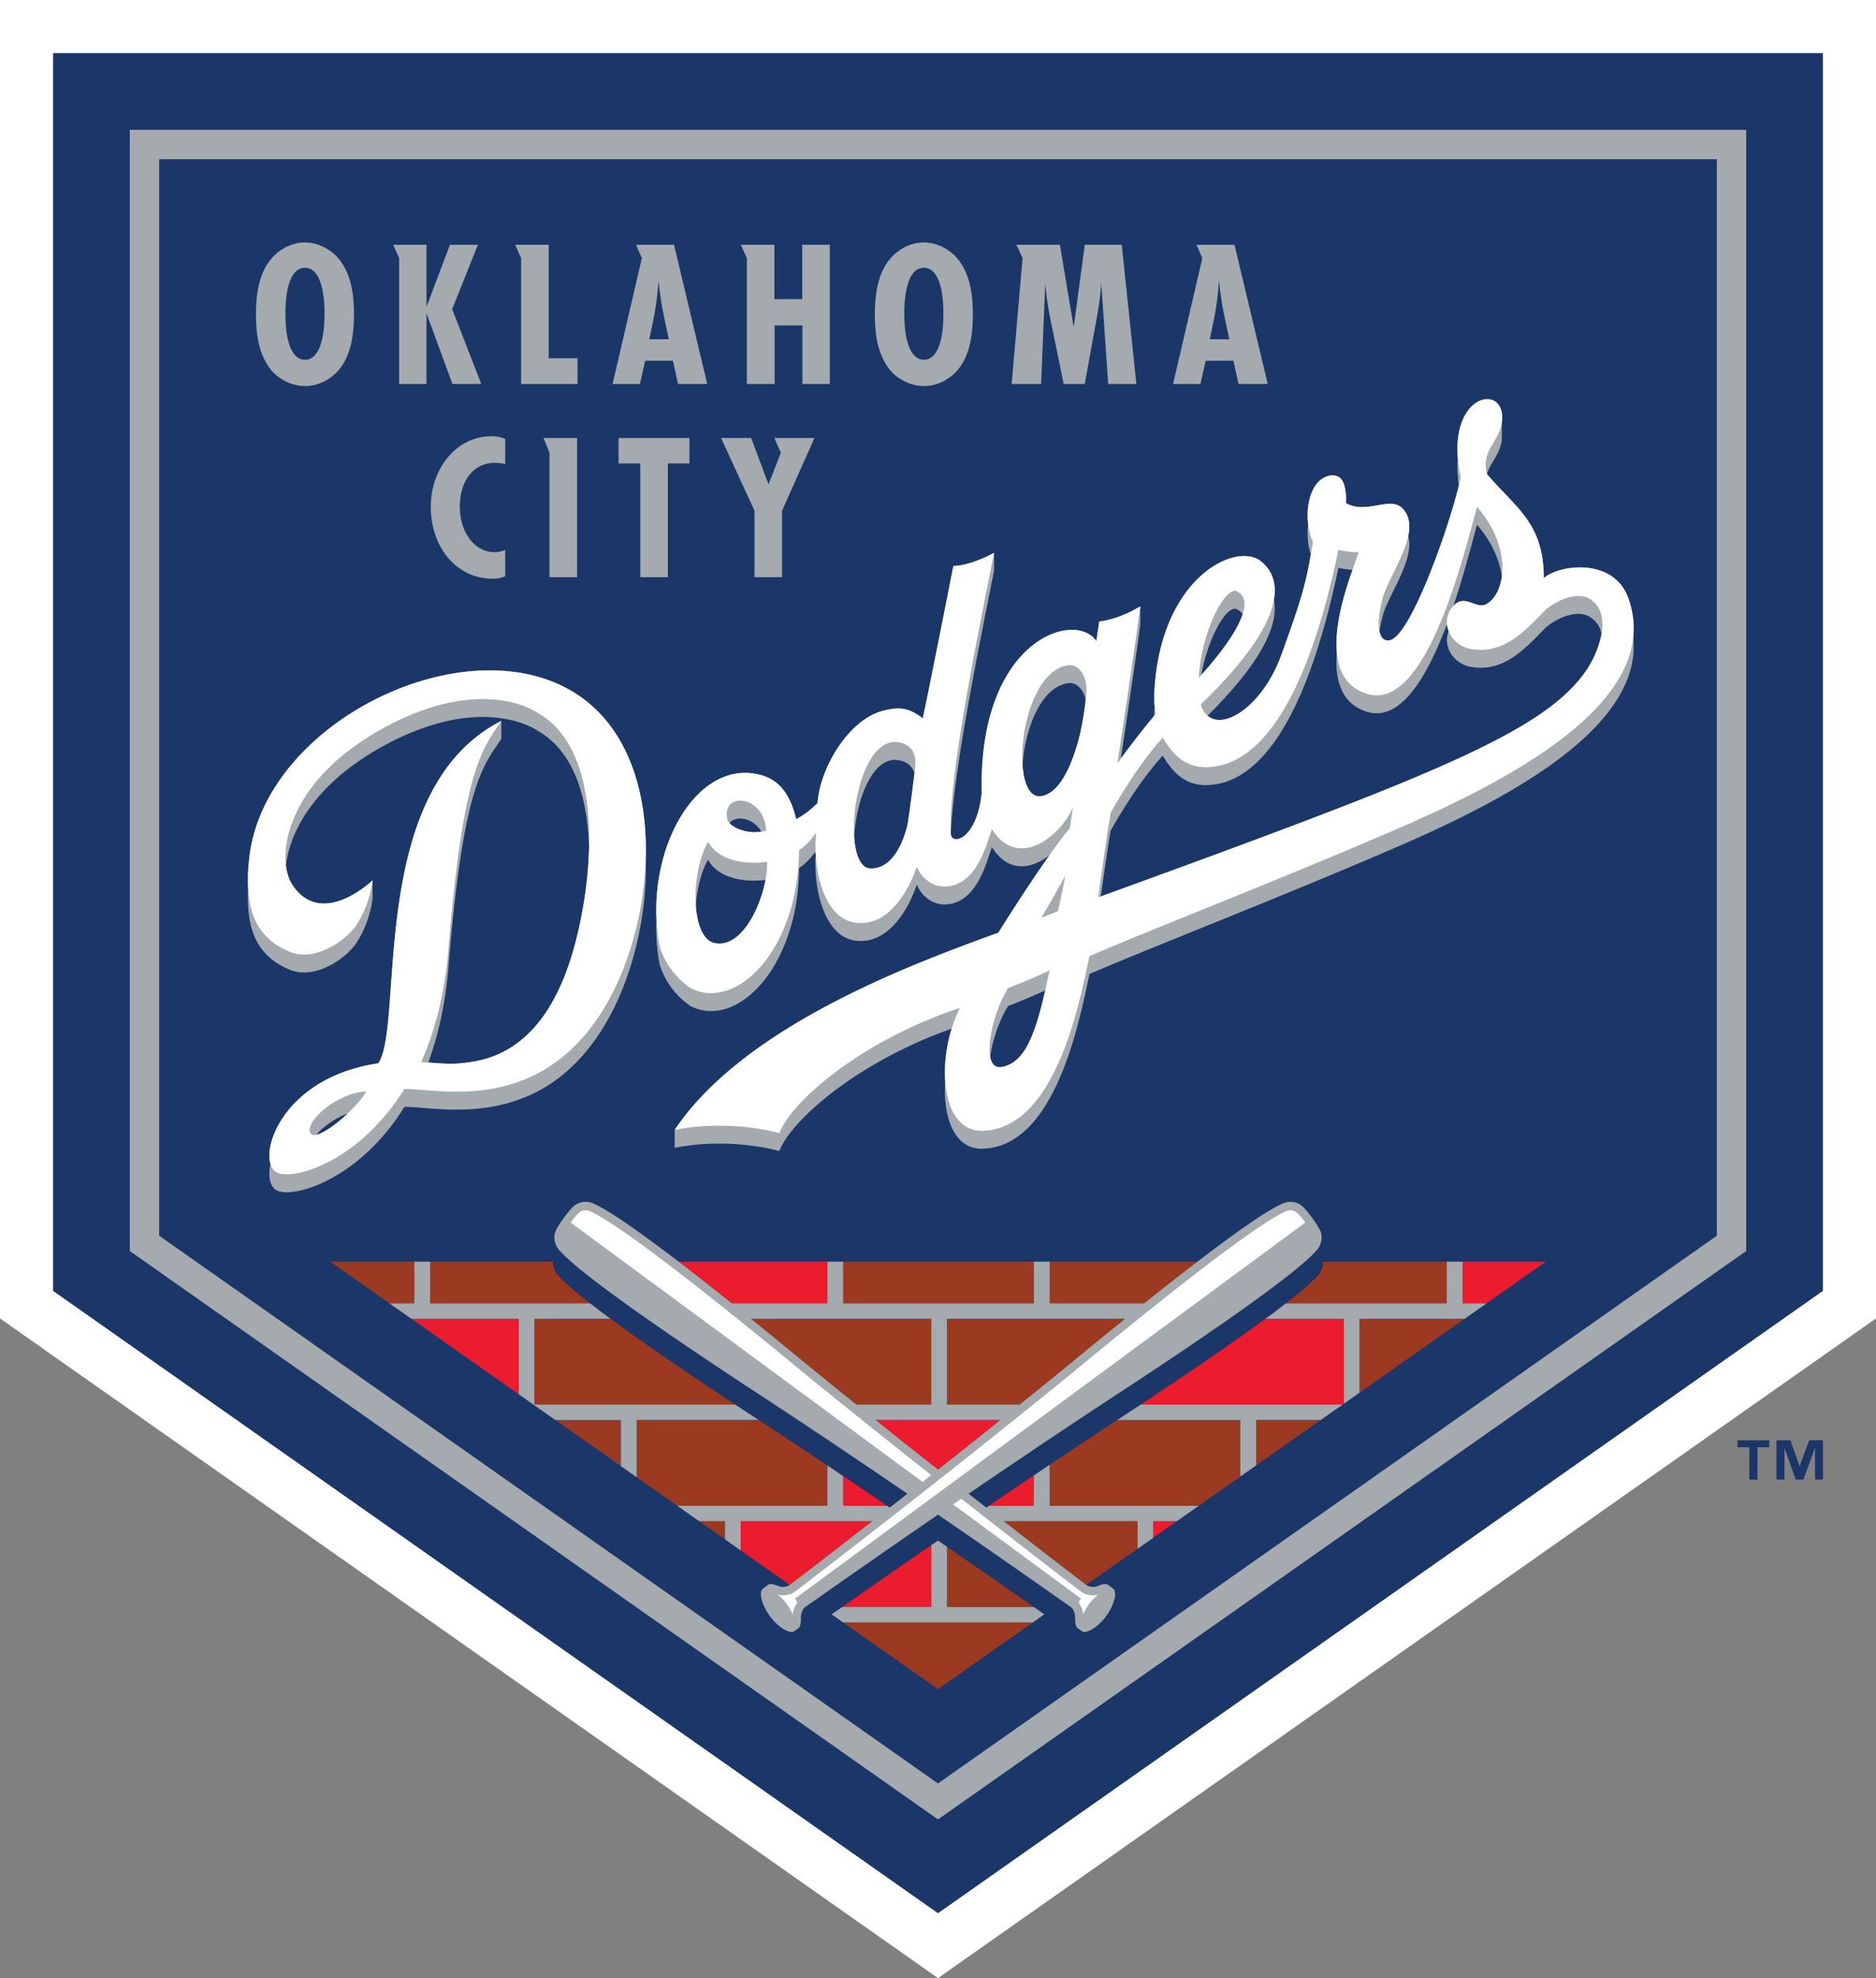<svg id="Layer_1" xmlns="http://www.w3.org/2000/svg" viewBox="0 0 364.447 384.148"><rect x="0" y="0" width="364.447" height="384.148" fill="#808080" stroke="none"/><style>.st0{fill:#fff}.st1{fill:#1b3668}.st2{fill:#a4aaad}.st3{fill:#eb1c2d}.st4{fill:#9b3921}</style><path class="st0" d="M0 0v256.04l182.223 128.108L364.447 256.04V0z"/><path class="st1" d="M10.309 10.307v240.382l171.914 120.86 171.915-120.86V10.307z"/><path class="st2" d="M25.212 242.948V25.211h314.023v217.737L182.223 353.33z"/><path class="st1" d="M30.924 239.98V30.924h302.598V239.98L182.223 346.347z"/><path class="st3" d="M123.69 245.016h37.036v8.103H123.69zM284.142 245.016v8.102h4.645l11.525-8.102zM100.776 270.775v-14.671H79.908zM221.707 272.775h39.118l.244-.171v-16.5h-39.362zM163.803 275.76h37.038v16.671h-37.038zM180.922 295.416h-37.038v5.665l15.654 11.006h21.384zM224.03 295.416v3.229l4.592-3.229z"/><path class="st4" d="M80.501 245.016H64.135l11.524 8.102h4.842zM83.575 245.016h37.04v8.103h-37.04zM163.803 245.016h37.038v8.103h-37.038zM203.915 245.016h37.038v8.103h-37.038zM244.029 245.016h37.038v8.103h-37.038zM103.81 256.104h39.361v16.671H103.81zM143.884 256.104h37.038v16.671h-37.038zM183.957 256.104h37.039v16.671h-37.039zM264.102 270.472l20.437-14.368h-20.437zM120.615 275.76h-12.749l12.749 8.962zM160.727 275.76H123.69v11.125l7.887 5.546h29.15zM203.915 292.431h28.955l8.084-5.685V275.76h-37.039zM244.029 284.584l12.552-8.824h-12.552zM140.849 295.416h-5.025l5.025 3.531zM183.957 295.416v16.671h20.951l16.089-11.311v-5.36zM200.662 315.072h-36.878l18.439 12.963z"/><path class="st2" d="M284.142 245.016h-3.075v8.103h-37.038v-8.103h-3.075v8.103h-37.038v-8.103h-3.075v8.103h-37.038v-8.103h-3.076v8.103H123.69v-8.103h-3.075v8.103h-37.04v-8.103h-3.074v8.103h-4.842l4.249 2.986h20.869v14.671l7.09 4.984h12.749v8.962l3.075 2.163V275.76h37.036v16.671h-29.149l4.247 2.985h5.025v3.531l3.035 2.134v-5.665h37.038v16.671h-21.384l4.245 2.985h36.878l4.246-2.985h-20.95v-16.671h37.039v5.36l3.033-2.132v-3.229h4.592l4.248-2.985h-28.954v-16.67h37.038v10.986l3.075-2.162v-8.824h12.552l4.244-2.984h-39.117v-16.671h39.361v16.5l3.033-2.133v-14.367h20.438l4.247-2.986h-4.645v-8.103zm-140.971 27.759H103.81v-16.671h39.361v16.671zm.713 0v-16.671h37.038v16.671h-37.038zm56.956 19.656h-37.038V275.76h37.038v16.671zm20.157-19.656h-37.039v-16.671h37.039v16.671z"/><path class="st1" d="M107.663 243.967c.529-1.256 1.216-2.104 1.612-2.645.399-.541 1.004-1.451 2.045-2.332.974-.819 2.501-.906 3.526-.488 7.773 3.184 37.767 28.172 41.825 31.489 26.248 21.442 53.975 42.576 53.975 42.576.757.589 1.781.499 2.22.341.379-.134 1.462-.631 2.004-.347.239.125.924.68 1.143.839.812.595.273 3.057-1.401 5.339-1.678 2.279-3.939 3.458-4.67 2.921-.216-.16-.784-.534-.98-.719-.235-.224-.371-1.101-.352-1.561.02-.408.009-1.836-.837-2.429 0 0-28.676-20.314-56.981-38.959-4.376-2.884-37.181-24.045-42.541-30.513-.709-.853-1.081-2.335-.588-3.512z"/><path class="st1" d="M256.785 243.967c-.53-1.256-1.216-2.104-1.613-2.645-.398-.541-1.003-1.451-2.046-2.332-.973-.819-2.5-.906-3.525-.488-7.773 3.184-37.766 28.172-41.825 31.489-26.248 21.442-53.975 42.576-53.975 42.576-.756.589-1.781.499-2.219.341-.379-.134-1.462-.631-2.005-.347-.238.125-.924.68-1.142.839-.812.595-.274 3.057 1.401 5.339 1.677 2.279 3.939 3.458 4.669 2.921.215-.16.784-.534.98-.719.236-.224.372-1.101.354-1.561-.019-.408-.009-1.836.837-2.429 0 0 28.675-20.314 56.98-38.959 4.376-2.884 37.181-24.045 42.541-30.513.707-.853 1.08-2.335.588-3.512z"/><path class="st2" d="M107.916 239.11c.53-1.257 2.616-4.098 3.658-4.976.975-.823 2.501-.91 3.526-.49 7.773 3.184 37.766 28.17 41.825 31.486 26.249 21.444 53.975 42.581 53.975 42.581.755.586 1.781.497 2.218.339.38-.135 1.463-.632 2.006-.349.239.126.924.682 1.141.84.813.596.276 3.057-1.399 5.34-1.678 2.279-3.939 3.458-4.67 2.922-.216-.16-.784-.536-.98-.721-.236-.224-.372-1.099-.352-1.56.017-.409.007-1.837-.839-2.429 0 0-28.675-20.313-56.979-38.961-4.377-2.883-37.18-24.045-42.541-30.512-.709-.851-1.082-2.333-.589-3.51z"/><path class="st0" d="M210.451 313.488c.232-.621.625-1.335 1.162-2.044.583-.767 1.217-1.376 1.789-1.765a4.33 4.33 0 0 1-1.289.127c-.839-.043-1.607-.32-2.222-.797-.266-.203-28.036-21.389-54.006-42.604l-1.505-1.239c-27.273-22.458-36.753-28.71-39.903-30.001a1.88 1.88 0 0 0-.588-.119c-.491-.025-.974.107-1.257.346-.767.647-1.263 1.334-1.626 1.836l-.143.194 99.168 73.056a1.18 1.18 0 0 0-.439.87c.535.654.765 1.459.859 2.14z"/><g><path class="st2" d="M291.764 81.97c.941-7.376-9.614-5.977-8.558 7.028-.142 1.522-.094 3.271.207 5.255-2.13 8.855-9.517 29.537-13.483 30.097-1.057.153-1.678-.507-1.939-1.684.13-.959.342-1.996.632-3.076 1.078-4.053 6.269-10.922 4.946-15.459.44-2.072.276-3.974-1.116-5.405-2.405-2.485-6.922 1.242-10.942-1.003 0 0 .131-3.379-.914-4.643-1.048-1.251-2.883-.784-3.988.067-2.187 1.691-2.878 5.498-2.477 8.724-.253 2.012-.049 4.149.524 5.817-1.09 6.312-2.269 9.926-5.741 19.517-3.433 9.494-10.902 14.725-14.32 11.787 11.706-11.617 13.722-18.478 12.885-22.466.716-4.049-1.013-6.299-2.473-7.497-4.885-4.009-20.044 3.252-20.794 26.291-.01.503.028 1.087.094 1.698a52.828 52.828 0 0 0-.094 1.786c-.002.067.003.147.003.218-1.425 1.692-3.685 4.488-6.47 8.302 1.457-9.684 3.169-21.359 3.777-26.095v-3.483s-3.786 2.447-7.979 2.956l-.561 3.802c-4.056-6.108-22.939-.378-22.275 29.482-.936 9.161-5.861 10.208-5.998 8.001.551-13.098 6.329-40.567 8.404-51.142v-3.483s-4.462 2.499-7.905 2.55c0 0-5.827 29.552-5.962 29.586-3.044-2.406-5.085-2.079-7.434-1.54-7.115 1.637-12.647 11.631-12.982 17.999-1.246 1.241-2.703 2.388-4.165 3.121-.892-3.806-2.635-7.296-6.53-8.473-11.648-3.544-21.353 11.684-20.613 27.915-.128 2.864.056 5.8.606 8.708 0 0 1.243 5.005 6.085 8.18 9.059 4.517 20.888-7.729 21.02-26.833 1.434-.931 2.753-2.519 3.186-3.202.01.252.024.506.04.763-.443 5.967 1.468 15.638 7.64 16.523 6.979.997 10.907-7.397 11.996-10.887.848 2.132 2.997 3.984 5.618 3.869 5.978-.246 7.852-7.896 8.977-11.146 3.262 5.182 7.758 4.244 11.173 1.594-4.648 6.589-9.927 15.047-9.927 15.047-16.758 6.07-49.392 18.126-62.863 38.289v3.483c10.945-2.164 20.33.63 20.33.63 2.13-5.76 14.794-17.154 33.473-23.775-1.049 3.402-1.482 7.013-1.255 10.213-.473 7.019 1.777 13.211 7.194 13.107 14.183-.279 18.861-24.67 20.837-33.928 12.598-5.424 35.119-14.096 58.648-24.203 20.363-8.748 48.892-22.966 46.984-41.156.259-2.444-.014-4.964-.925-7.561-2.858-8.149-13.694-6.533-16.447-3.946 0-10.745-5.422-13.609-11.041-20.214-.003-.008-.003-.014-.005-.021.681-2.267 2.545-3.842 2.897-6.6V81.97zm-51.458 36.348c.501.256.853.598 1.089 1.003-1.247 3.809-5.396 8.861-8.028 11.775 1.392-7.65 5.088-13.732 6.939-12.778zm48.358-.95c-1.873.925-4.013-1.92-6.093.062-.082.077-.146.162-.22.243 2.254-6.679 3.801-13.045 4.602-15.743 2.979 3.456 4.406 6.988 4.798 10.069-.366 2.636-1.564 4.604-3.087 5.369zm19.704 12.53c-8.09 12.232-30.221 20.806-94.512 44.189.562-4.03 1.279-9.088 1.895-12.767 1.452-2.545 3.158-5.338 5.009-8.027l.513-.732c1.461-2.079 3.018-4.071 4.608-5.817 1.511 2.474 3.823 5.852 8.603 5.724 16.009-.408 23.034-30.459 25.53-42.187.821.173 1.809.328 2.72.396-1.459 4.156-3.525 10.735-3.036 16.048-.41 5.217.774 10.019 6.011 11.54 6.56 1.917 11.728-7.282 15.392-17.07.041.469.148.934.324 1.378-1.178 2.856.839 6.338 4.393 6.951 6.11 1.032 10.167-3.178 14.246-7.431 1.271-1.316 6.037-4.216 8.995-2.158 1.159.802 1.795 1.903 2.071 3.141-.463 2.664-1.776 5.329-2.762 6.822zm-97.451 6.028c-.271 2.321-.808 6.091-1.814 9.244-1.23 3.901-3.303 8.784-6.74 9.437-2.219.416-3.442-2.227-3.716-5.951.459-6.975 3.521-15.354 8.981-15.998 1.382-.168 2.82 1.072 3.289 3.268zm-18.55 69.35c.429-3.28 1.817-7.312 3.486-9.916a120.98 120.98 0 0 0 7.199-3.026c-1.946 8.542-3.955 14.079-8.448 14.876-1.268.223-1.965-.573-2.237-1.934zm-26.435-42.724c.44-7.096 3.415-15.453 8.364-14.959 1.296.128 2.826.831 3.359 2.566-.372 3.105-1.193 9.349-1.398 10.188-1.235 4.95-3.717 8.446-7.178 8.308-1.887-.069-2.905-2.644-3.147-6.103zm-18.023-1.047c-.589.088-1.385.158-2.169.067-1.848-.214-3.314-.932-4.019-1.708 1.297-1.619 4.573-1.065 6.188 1.641zm-10.346 5.464c2.125 3.878 7.622 4.38 11.153 3.913-1.08 5.825-4.919 13.234-9.819 12.278-2.273-.442-3.448-3.496-3.717-7.208.221-3.343 1.052-6.736 2.383-8.983zM72.378 170.966s-9.9 9.533-15.6.84c-.606-.925-1.038-2.188-1.224-3.694.749-6.757 5.746-16.085 19.078-23.324 19.39-10.524 29.847-2.854 29.847-2.854 7.007 3.959 9.681 12.925 9.957 22.743-.143 5.446-.933 10.999-2.062 15.982-2.571 11.311-7.923 23.238-20.086 25.449-4.026.734-5.869.435-9.093.236 1.375-3.724 3.231-9.978 3.915-18.448 2.896-35.679 6.775-39.111 10.29-44.422v-3.483c-26.362 13.388-18.75 59.002-23.905 66.497-16.847 2.483-22.36 14.796-20.959 19.552-.491 2.396-.086 4.31 1.055 5.041 2.908 1.866 16.036-1.694 24.975-16.129 6.487-.115 27.174 5.561 39.793-17.417 4.545-8.285 7.434-19.838 7.084-30.859.307-10.927-2.363-21.726-9.537-28.763-19.749-19.355-64.362.427-67.485 28.692-.245 2.22-.325 4.257-.209 6.116-.393 7.679 1.633 12.895 8.003 15.567 5.188 2.179 11.211-2.455 12.941-5.046 2.843-4.253 3.221-8.795 3.221-8.795v-3.481zm-4.81 45.254c-2.164 2.054-4.664 3.859-6.142 4.17 1.358-1.577 3.645-3.225 6.142-4.17z"/></g><g><path class="st2" d="M66.288 71.24c-1.664 2.355-4.384 3.735-7.023 3.735-2.679 0-5.521-1.461-7.063-3.735-1.705-2.517-2.476-5.602-2.476-10.19 0-4.587.811-7.835 2.476-10.149 1.664-2.355 4.343-3.816 7.063-3.816 2.64 0 5.481 1.502 7.023 3.816 1.705 2.436 2.477 5.562 2.477 10.149 0 4.588-.812 7.875-2.477 10.19zm-7.062-19.243c-2.396 0-3.776 3.207-3.776 8.931s1.38 8.931 3.815 8.931c2.396 0 3.776-3.207 3.776-8.931s-1.38-8.931-3.815-8.931zM82.858 47.531v12.057l4.547-12.057h5.44l-4.994 12.504 5.643 14.534h-5.602l-5.034-13.722v13.722H77.54v-24.44l-1.161-2.599h6.479zM106.596 47.531v22.044h5.603v4.994h-10.961v-24.44l-1.161-2.599h6.519zM130.94 47.531l6.455 27.038h-5.684l-.974-4.506h-5.4l-1.015 4.506h-5.318l5.688-24.444-1.137-2.594h7.385zm-1.908 14.128c-.528-2.517-.813-4.385-1.097-7.146-.203 2.68-.568 5.521-1.015 7.633l-.771 3.734h3.775l-.892-4.221zM150.444 47.531v10.556h5.399V47.531h5.359v27.038h-5.318V63.202h-5.399v11.367h-5.399v-24.44l-1.161-2.599h6.519zM186.519 71.24c-1.664 2.355-4.384 3.735-7.023 3.735-2.679 0-5.521-1.461-7.064-3.735-1.705-2.517-2.476-5.602-2.476-10.19 0-4.587.812-7.835 2.476-10.149 1.665-2.355 4.344-3.816 7.064-3.816 2.639 0 5.48 1.502 7.023 3.816 1.706 2.436 2.478 5.562 2.478 10.149 0 4.588-.813 7.875-2.478 10.19zm-7.064-19.243c-2.395 0-3.775 3.207-3.775 8.931s1.38 8.931 3.816 8.931c2.396 0 3.776-3.207 3.776-8.931s-1.38-8.931-3.817-8.931zM205.905 47.531l2.68 15.995 2.152-15.995h7.185l2.843 27.038h-5.481l-1.339-19.487c-.203 2.477-.365 3.735-.811 6.293l-2.395 13.194h-4.101l-2.518-12.261a61.814 61.814 0 0 1-.974-6.374l-.082-.853-.811 19.487h-5.725l2.128-24.445-1.221-2.593h8.47zM239.825 47.531l6.456 27.038h-5.684l-.975-4.506h-5.398l-1.016 4.506h-5.318l5.688-24.444-1.136-2.594h7.383zm-1.908 14.128c-.528-2.517-.812-4.385-1.096-7.146-.203 2.68-.569 5.521-1.016 7.633l-.772 3.734h3.775l-.891-4.221zM98.146 90.129c-.934-.203-1.299-.243-2.03-.243-4.06 0-6.78 3.411-6.78 8.485 0 5.034 2.882 8.851 6.699 8.851.771 0 1.177-.082 2.111-.406v5.115c-1.055.365-1.462.446-2.518.446-6.82 0-11.936-5.968-11.936-13.965 0-7.592 5.156-13.681 11.652-13.681 1.136 0 1.624.081 2.801.487v4.911zM112.109 85.055v27.038h-5.359V87.92l-1.161-2.865h6.52zM133.929 85.055v4.953h-4.182v22.085h-5.358V90.008h-4.223v-4.953h13.763zM145.926 85.055s3.336 8.882 3.377 9.004l2.394-6.141-1.274-2.864h7.804l-6.292 14.127v12.91h-5.359v-12.91l-6.496-14.127h5.846z"/></g><path class="st0" d="M48.421 166.607c-1.008 9.137.719 15.233 7.794 18.201 5.188 2.178 11.211-2.455 12.941-5.047 2.843-4.252 3.221-8.795 3.221-8.795s-9.9 9.533-15.6.84c-3.294-5.034-1.531-19.976 17.854-30.501 19.39-10.524 29.847-2.853 29.847-2.853 11.66 6.588 11.334 27.04 7.896 42.208-2.571 11.311-7.923 23.238-20.086 25.449-4.57.833-6.323.334-10.48.163.912-2.077 4.32-9.685 5.303-21.858 2.896-35.68 6.775-39.111 10.29-44.422-26.362 13.388-18.75 59.002-23.905 66.497-19.333 2.849-23.744 18.645-19.904 21.109 2.908 1.867 16.036-1.694 24.975-16.129 6.487-.114 27.174 5.561 39.793-17.417 8.546-15.579 11.238-42.709-2.453-56.139-19.75-19.353-64.362.429-67.486 28.694zm11.809 53.351c-.904-2.306 5.341-7.769 10.932-8.008-2.125 3.75-10.024 10.315-10.932 8.008zm256.13-103.725c-2.858-8.149-13.694-6.533-16.447-3.946 0-10.745-5.422-13.609-11.041-20.214-1.24-4.629 2.388-6.146 2.893-10.104 1.023-8.025-11.567-5.675-8.004 10.715-1.501 7.649-9.606 31.07-13.83 31.665-2.429.351-2.559-3.581-1.308-8.243 1.244-4.68 7.98-13.118 3.83-17.381-2.405-2.485-6.922 1.242-10.942-1.003 0 0 .131-3.379-.914-4.643-1.048-1.251-2.883-.784-3.988.067-3.037 2.346-3.197 8.772-1.547 12.054-1.238 7.999-2.245 11.224-6.146 22.005-4.006 11.081-13.518 16.366-15.66 9.616 18.98-18.276 14.786-25.305 11.752-27.792-4.885-4.009-20.044 3.252-20.794 26.291-.02.945.128 2.169.32 3.327-1.496 1.759-4.139 4.999-7.452 9.592 1.554-10.226 3.739-25.012 4.442-30.494 0 0-3.786 2.447-7.979 2.956l-.561 3.802c-4.056-6.108-22.939-.378-22.275 29.482-.938 9.166-5.865 10.209-5.998 7.998-.647-10.893 6.121-42.986 8.404-54.622 0 0-4.462 2.499-7.905 2.55 0 0-5.827 29.552-5.962 29.586-3.044-2.406-5.085-2.079-7.434-1.54-7.115 1.637-12.647 11.631-12.982 17.999-1.246 1.241-2.703 2.388-4.165 3.121-.892-3.806-2.635-7.296-6.53-8.473-12.895-3.923-23.409 15.159-20.006 33.14 0 0 1.243 5.004 6.085 8.179 9.059 4.519 20.888-7.728 21.02-26.833 1.751-1.137 3.334-3.257 3.334-3.505-.772 5.798.977 16.649 7.531 17.591 6.979.996 10.907-7.399 11.996-10.889.848 2.132 2.997 3.985 5.618 3.869 5.978-.246 7.852-7.896 8.977-11.146 5.311 8.436 13.892.659 15.76-4.329l-.629 4.135c-4.842 5.82-13.885 20.318-13.885 20.318-16.758 6.07-49.392 18.126-62.863 38.289 10.945-2.164 20.33.63 20.33.63 2.19-5.92 15.513-17.802 35.062-24.324-4.801 9.726-3.858 24.026 4.351 23.869 14.183-.28 18.861-24.671 20.837-33.929 12.598-5.424 35.119-14.095 58.648-24.203 21.858-9.39 53.138-25.086 46.057-45.233zm-167.528 45.09s-1.573.425-3.092.249c-2.456-.284-4.239-1.458-4.455-2.479-1.159-5.493 7.279-4.719 7.547 2.23zm-9.936 21.836c-4.89-.95-4.702-13.983-1.333-19.673 2.184 3.985 7.937 4.408 11.449 3.873.27 5.666-4.133 16.968-10.116 15.8zm38.941-34.641c-.082 1.107-1.322 10.771-1.581 11.829-1.235 4.95-3.717 8.446-7.178 8.308-5.953-.214-3.268-25.392 5.218-24.545 1.684.166 3.768 1.295 3.541 4.408zm16.767 58.692c-4.292.756-2.085-10.131 1.249-15.333 4.365-1.659 8.044-3.42 8.044-3.42-2.264 10.725-4.152 17.842-9.293 18.753zm10.93-30.285s-2.257.953-3.305 1.317c1.464-2.155 4.118-7.191 4.695-8.141-.233 1.689-1.39 6.824-1.39 6.824zm34.772-62.09c4.84 2.478-3.587 12.629-7.432 16.802.567-9.396 5.267-17.919 7.432-16.802zm-37.943 39.772c-6.563 1.23-4.428-24.288 5.266-25.431 1.843-.226 3.782 2.052 3.398 5.761-.22 2.096-.757 6.581-1.923 10.233-1.231 3.902-3.304 8.784-6.741 9.437zm106.005-24.709c-8.111 12.265-30.336 20.851-95.024 44.375.573-4.084 1.581-11.503 2.408-16.435 1.452-2.545 3.158-5.338 5.009-8.027l.513-.732c1.461-2.079 3.018-4.071 4.608-5.817 1.511 2.474 3.823 5.853 8.603 5.725 16.009-.408 23.034-30.46 25.53-42.188 1.209.255 2.788.476 3.934.428-1.165 3.804-10.111 24.106 1.761 27.557 11.826 3.456 19.132-29.216 21.245-36.337 7.171 8.318 5.369 17.085 1.711 18.921-1.873.925-4.013-1.92-6.093.062-3.108 2.952-1.043 7.874 3.245 8.614 6.11 1.032 10.167-3.178 14.246-7.431 1.271-1.316 6.037-4.216 8.995-2.158 4.442 3.074 1.242 10.512-.691 13.443z"/><path class="st2" d="M256.531 239.11c-.53-1.257-2.616-4.098-3.658-4.976-.975-.823-2.501-.91-3.526-.49-7.772 3.184-37.766 28.17-41.824 31.486-26.249 21.444-53.975 42.581-53.975 42.581-.755.586-1.782.497-2.218.339-.379-.135-1.461-.632-2.004-.349-.24.126-.925.682-1.142.84-.812.596-.275 3.057 1.4 5.34 1.678 2.279 3.94 3.458 4.669 2.922.217-.16.785-.536.981-.721.236-.224.372-1.099.354-1.56-.018-.409-.008-1.837.838-2.429 0 0 28.674-20.313 56.98-38.961 4.376-2.883 37.179-24.045 42.542-30.512.702-.851 1.075-2.333.583-3.51z"/><path class="st0" d="M253.583 237.422l-.143-.194c-.363-.502-.86-1.188-1.627-1.836-.282-.238-.765-.371-1.256-.346-.218.01-.427.055-.589.119-3.149 1.291-12.629 7.543-39.901 30.001l-1.506 1.239c-25.97 21.216-53.741 42.401-54.006 42.604-.615.477-1.382.754-2.222.797a4.265 4.265 0 0 1-1.284-.126c.579.397 1.228 1.04 1.815 1.843.519.709.896 1.42 1.118 2.041.086-.698.316-1.538.87-2.217a1.171 1.171 0 0 0-.439-.87l99.17-73.055z"/><path class="st1" d="M349.618 284.686h-.043l-1.759-4.984h-2.704v7.632h1.554v-6.078h.037l2.139 6.078h1.51l2.206-6.078h.044v6.078h1.547v-7.632h-2.672zM337.546 279.702v1.361h2.3v6.278h1.566v-6.278h2.299v-1.361z"/></svg>